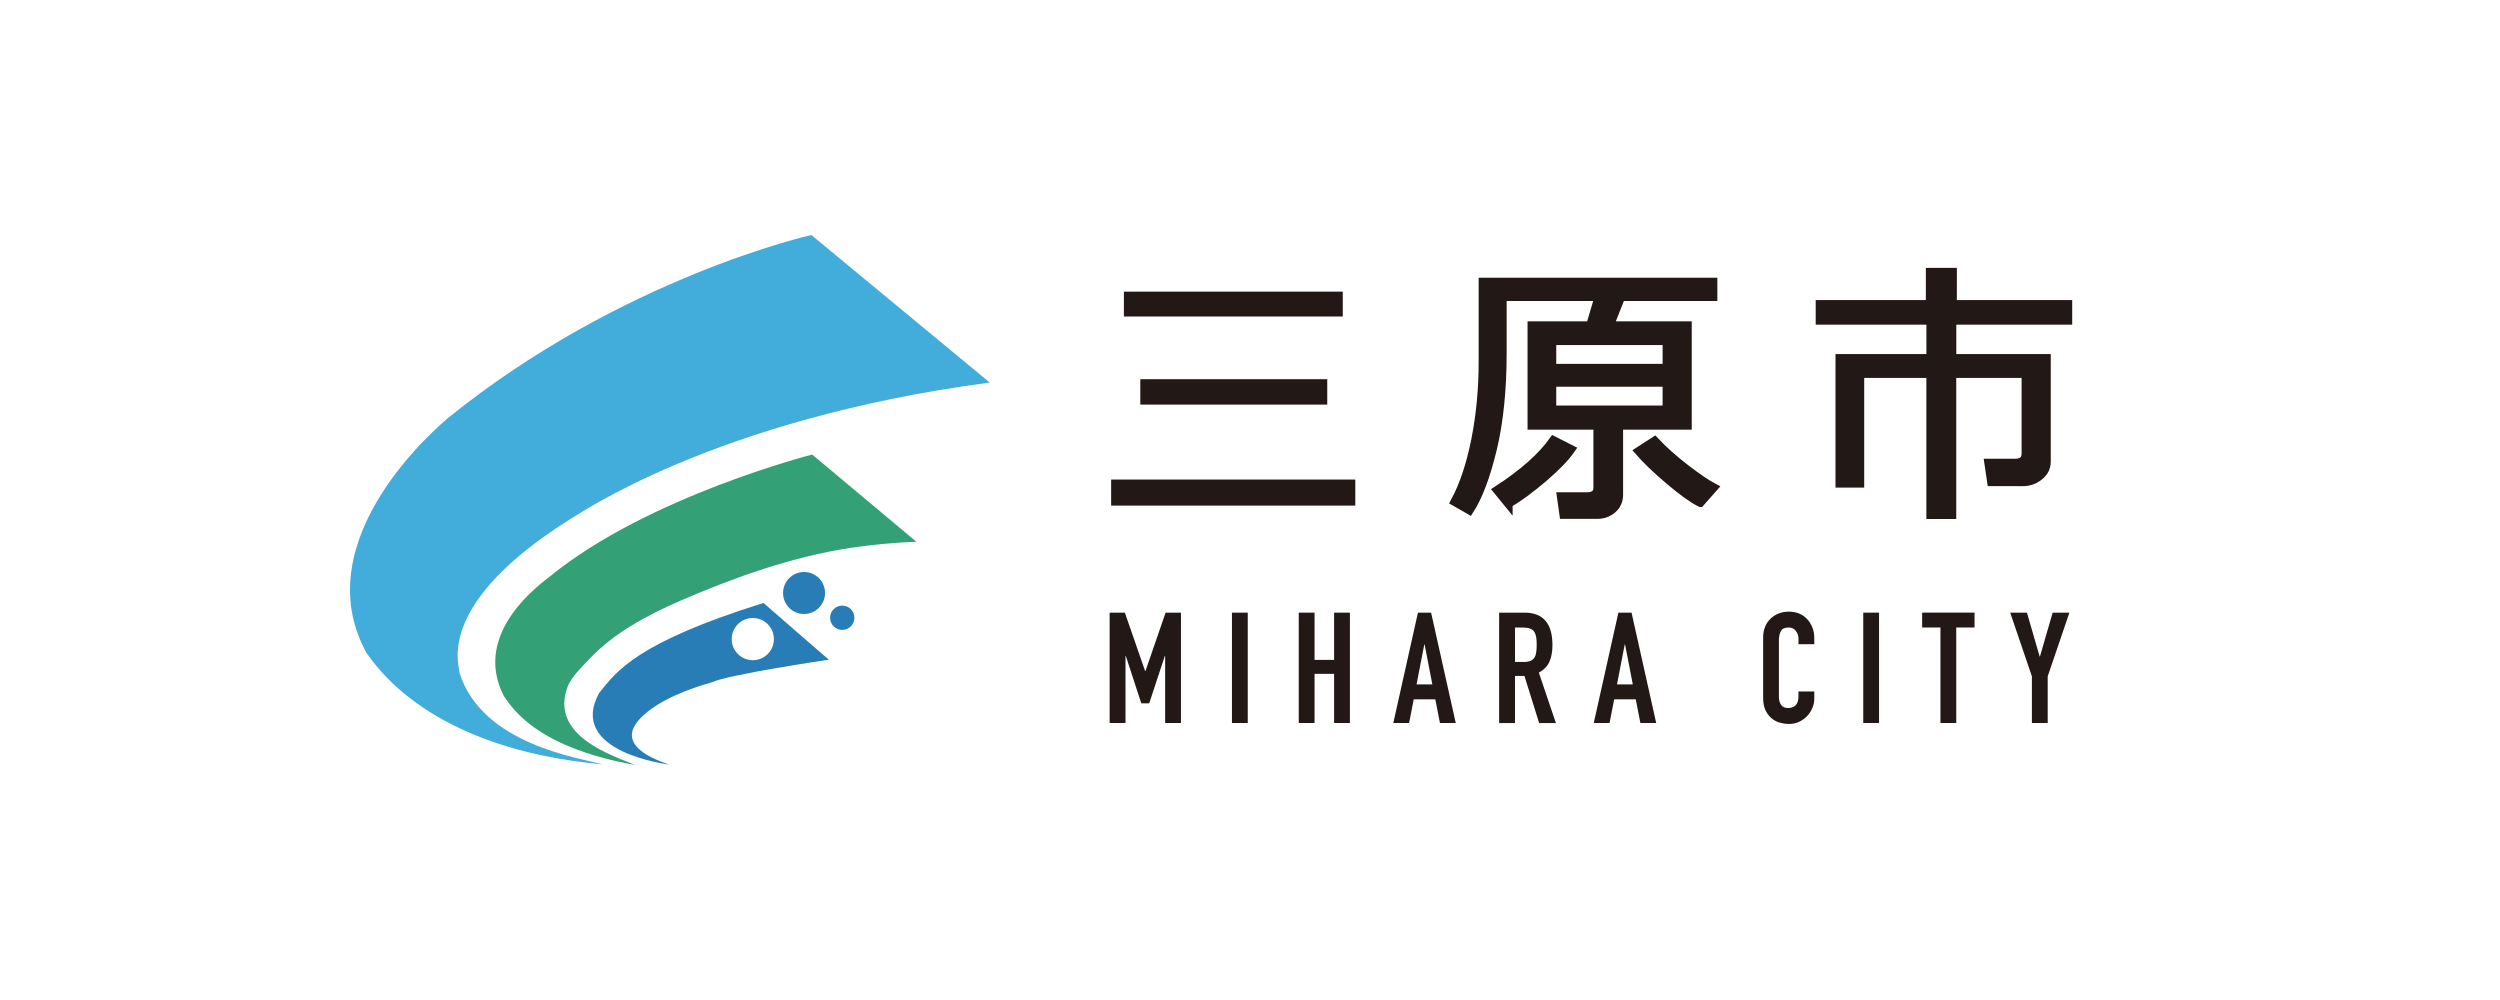 <?xml version="1.0" encoding="UTF-8"?>
<svg id="logo_Gothic" xmlns="http://www.w3.org/2000/svg" viewBox="0 0 500 200">
  <defs>
    <style>
      .cls-1, .cls-2, .cls-3, .cls-4 {
        stroke-width: 0px;
      }

      .cls-1, .cls-5 {
        fill: #221815;
      }

      .cls-2 {
        fill: #297db7;
      }

      .cls-5 {
        stroke: #221815;
        stroke-miterlimit: 10;
        stroke-width: 1.7px;
      }

      .cls-3 {
        fill: #33a175;
      }

      .cls-4 {
        fill: #42adda;
      }
    </style>
  </defs>
  <g>
    <path class="cls-5" d="M223.08,100.27v-3.51h47.13v3.51h-47.13ZM225.63,62.45v-3.27h42.07v3.27h-42.07ZM228.91,80.07v-3.38h35.69v3.38h-35.69Z"/>
    <path class="cls-5" d="M319.42,102.93h-6.68l-.51-3.62h5.14c1.44,0,2.16-.59,2.16-1.78v-12.45h-13.17v-19.96h11.71l1.7-5.77h-19.29v11.18c0,7.43-.66,13.87-1.97,19.31-1.31,5.44-2.85,9.5-4.6,12.2l-2.95-1.68c1.77-3.28,3.15-7.4,4.14-12.36.98-4.96,1.48-10.17,1.48-15.63v-15.97h46.04v2.95h-18.42l-2.29,5.77h15.59v19.96h-13.73v13.84c0,1.21-.43,2.18-1.28,2.91s-1.87,1.1-3.06,1.1ZM301.67,100.74l-2.21-2.71c5.16-3.35,8.91-6.67,11.23-9.95l3.51,1.78c-1.1,1.6-2.91,3.48-5.44,5.65-2.53,2.17-4.89,3.92-7.09,5.23ZM310.4,73.63h22.97v-5.46h-22.97v5.46ZM333.37,76.5h-22.97v5.46h22.97v-5.46ZM340.05,100.53c-1.53-.76-3.6-2.25-6.21-4.47-2.62-2.22-4.64-4.16-6.08-5.83l3.17-2.05c1.69,1.81,3.72,3.63,6.11,5.47,2.39,1.84,4.28,3.13,5.68,3.87l-2.66,3.01Z"/>
    <path class="cls-5" d="M404.51,96.38h-6.23l-.56-3.78h5.24c1.47,0,2.21-.63,2.21-1.89v-15.97h-14.77v28.21h-4.28v-28.21h-14.13v21.93h-4.04v-25.01h18.18v-7.58h-22.14v-3.22h22.03v-6.44h4.5v6.44h23.07v3.22h-23.18v7.58h18.89v20.68c0,1.15-.48,2.12-1.45,2.89-.97.77-2.08,1.16-3.34,1.16Z"/>
  </g>
  <g>
    <path class="cls-1" d="M221.93,144.6v-22.07h3.04l4.06,11.69h.06l4.03-11.69h3.07v22.07h-3.16v-13.42h-.06l-3.13,9.49h-1.58l-3.1-9.49h-.06v13.42h-3.16Z"/>
    <path class="cls-1" d="M246.39,144.6v-22.07h3.16v22.07h-3.16Z"/>
    <path class="cls-1" d="M259.75,144.6v-22.07h3.16v9.45h3.91v-9.45h3.16v22.07h-3.16v-9.83h-3.91v9.83h-3.16Z"/>
    <path class="cls-1" d="M278.66,144.6l4.93-22.07h2.63l4.93,22.07h-3.16l-.93-4.74h-4.31l-.93,4.74h-3.16ZM286.47,136.88l-1.55-8h-.06l-1.55,8h3.16Z"/>
    <path class="cls-1" d="M299.83,144.6v-22.07h5.08c3.72,0,5.58,2.16,5.58,6.48,0,1.3-.2,2.41-.6,3.32-.4.91-1.11,1.64-2.12,2.2l3.41,10.08h-3.35l-2.94-9.42h-1.89v9.42h-3.16ZM303,125.51v6.88h1.8c.56,0,1-.08,1.33-.23.33-.16.59-.38.78-.67.17-.29.28-.65.34-1.07.06-.42.09-.91.09-1.47s-.03-1.05-.09-1.47c-.06-.42-.19-.79-.37-1.1-.39-.58-1.14-.87-2.23-.87h-1.64Z"/>
    <path class="cls-1" d="M318.75,144.6l4.93-22.07h2.63l4.93,22.07h-3.16l-.93-4.74h-4.31l-.93,4.74h-3.16ZM326.56,136.88l-1.55-8h-.06l-1.55,8h3.16Z"/>
    <path class="cls-1" d="M362.86,138.31v1.36c0,.68-.13,1.33-.39,1.94-.26.61-.62,1.15-1.07,1.63-.46.48-.99.85-1.6,1.13-.61.28-1.27.42-1.97.42-.6,0-1.21-.08-1.83-.25-.62-.17-1.18-.45-1.67-.87-.5-.41-.9-.95-1.22-1.6-.32-.65-.48-1.48-.48-2.5v-12.15c0-.72.12-1.4.37-2.02s.6-1.16,1.05-1.61c.45-.45,1-.81,1.63-1.07.63-.26,1.33-.39,2.09-.39,1.49,0,2.7.49,3.63,1.46.45.48.81,1.04,1.07,1.69.26.65.39,1.36.39,2.12v1.24h-3.16v-1.05c0-.62-.18-1.16-.53-1.61-.35-.45-.83-.68-1.43-.68-.79,0-1.31.24-1.57.73-.26.49-.39,1.1-.39,1.84v11.28c0,.64.14,1.18.42,1.61.28.43.78.65,1.5.65.21,0,.43-.04.67-.11.24-.07.46-.19.67-.36.19-.17.34-.39.46-.68.12-.29.19-.65.19-1.08v-1.08h3.16Z"/>
    <path class="cls-1" d="M372.65,144.6v-22.07h3.16v22.07h-3.16Z"/>
    <path class="cls-1" d="M388.09,144.6v-19.1h-3.66v-2.98h10.48v2.98h-3.66v19.1h-3.16Z"/>
    <path class="cls-1" d="M406.38,144.6v-9.33l-4.34-12.74h3.35l2.54,8.77h.06l2.54-8.77h3.35l-4.34,12.74v9.33h-3.16Z"/>
  </g>
  <g>
    <path class="cls-4" d="M198,76.55l-35.73-29.55s-38.03,8.52-72.79,36.7c-1.28,1.15-28.8,23.94-16.17,46.91,1.94,2.56,12.46,19.13,47.22,22.26-4.37-1.28-24.07-3.84-28.62-18.29-.27-2.27-4.37-14.18,22.39-30.92,1.02-.44,28.22-19.83,83.7-27.16"/>
    <path class="cls-3" d="M183.29,108.36l-20.85-17.45s-32.73,8.35-52.3,24.25c-1.55,1.28-15.99,11.22-9.36,24.07,1.15,1.41,5.39,10.07,26.24,13.76-4.37-1.86-17.27-5.79-13.47-15.72.71-1.86,2.87-3.93,4.2-5.34,4.99-5.34,11.66-8.88,18.33-11.79,10.82-4.68,22.22-8.75,33.97-10.56,4.42-.66,8.83-1.06,13.3-1.24"/>
    <g>
      <path class="cls-2" d="M152.68,120.59c-25.35,7.95-29.33,13.6-32.86,18.02-6.49,11.88,14.05,14.31,14.05,14.31-11.48-3.8-6.54-8.35-5.83-9.23,3.53-3.67,9.81-5.96,14.36-7.24,3.22-1.55,23.37-4.51,23.37-4.51,0,0-7.07-6.1-13.07-11.35h0ZM150.56,123.6c2.33,0,4.22,1.89,4.22,4.22s-1.89,4.22-4.22,4.22-4.22-1.89-4.22-4.22,1.89-4.22,4.22-4.22h0Z"/>
      <circle class="cls-2" cx="160.81" cy="118.6" r="4.2"/>
      <circle class="cls-2" cx="168.45" cy="123.55" r="2.43"/>
    </g>
  </g>
</svg>